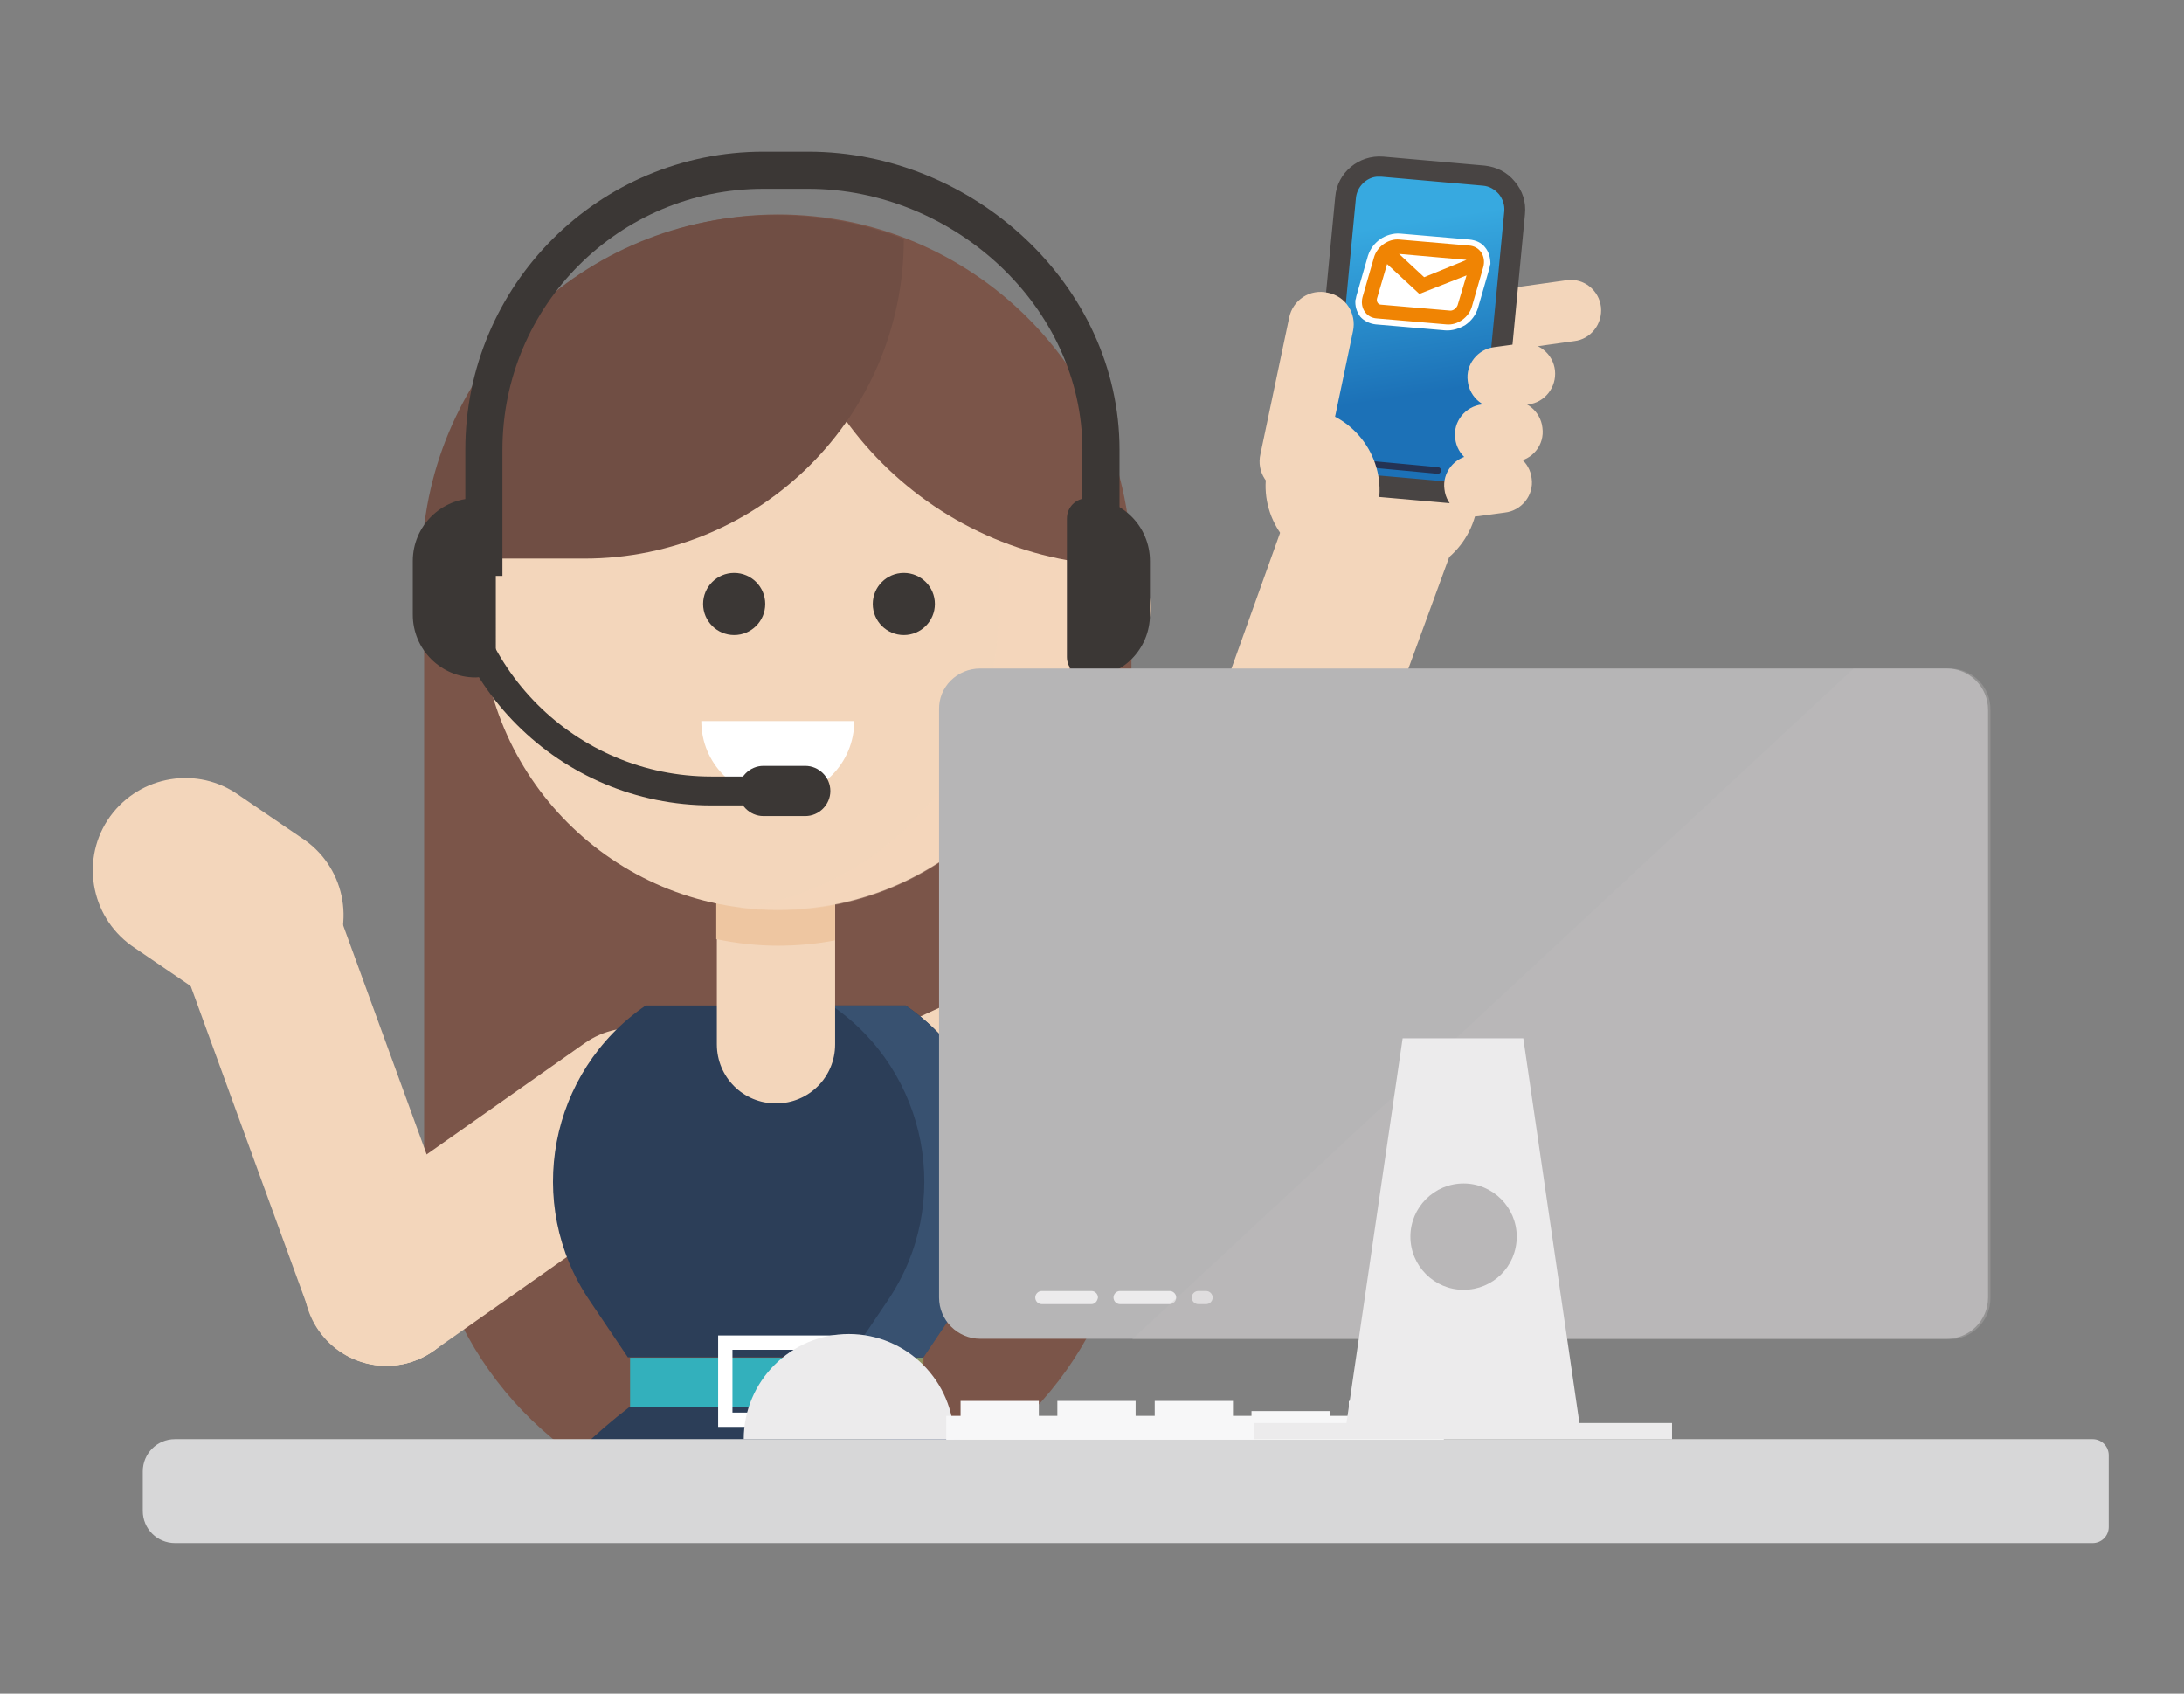 <?xml version="1.0" encoding="utf-8"?>
<!-- Generator: Adobe Illustrator 28.0.0, SVG Export Plug-In . SVG Version: 6.00 Build 0)  -->
<svg version="1.1" id="Layer_1" xmlns="http://www.w3.org/2000/svg" xmlns:xlink="http://www.w3.org/1999/xlink" x="0px" y="0px"
	 viewBox="0 0 365.6 283.5" style="enable-background:new 0 0 365.6 283.5;" xml:space="preserve">
<rect x="0" y="0" width="365.6" height="283.5" fill="#808080" stroke="none"/>
<style type="text/css">
	.st0{fill:#F3D6BB;}
	.st1{fill:url(#SVGID_1_);}
	.st2{fill:#484443;stroke:#484443;stroke-width:0.967;}
	.st3{fill:#FFFFFF;}
	.st4{fill:#243354;}
	.st5{fill:#7B5549;}
	.st6{fill:#2C3E58;}
	.st7{opacity:0.5;fill:#2A4186;}
	.st8{fill:#385170;}
	.st9{fill:#33B0BC;}
	.st10{opacity:0.5;fill:#ED7302;}
	.st11{fill:none;stroke:#FFFFFF;stroke-width:2.398;stroke-linecap:round;stroke-miterlimit:10;}
	.st12{fill:#EEC6A1;}
	.st13{opacity:0.3;fill:#F3D6BB;}
	.st14{fill:#704E44;}
	.st15{fill:#3B3735;}
	.st16{fill:#D7D7D8;}
	.st17{fill:#ECEBEC;}
	.st18{fill:#F7F7F8;}
	.st19{fill:#F08403;}
	.st20{fill:none;stroke:#3B3735;stroke-width:6.214;stroke-miterlimit:10;}
	.st21{fill:none;stroke:#3B3735;stroke-width:4.833;stroke-miterlimit:10;}
	.st22{fill:#B6B5B6;}
	.st23{opacity:0.3;}
	.st24{fill:#BEBCBD;}
</style>
<g>
	<path class="st0" d="M268,51.4L268,51.4c-0.3-2.8-2.9-4.9-5.7-4.5l-10,1.4c-2.8,0.3-4.9,2.9-4.5,5.7l0,0c0.3,2.8,2.9,4.9,5.7,4.5
		l10-1.4C266.3,56.8,268.3,54.2,268,51.4z"/>
	<path class="st0" d="M247.1,85.7L247.1,85.7c1.7-7.5-3.1-15-10.6-16.6l-7.7-1.4c-7.5-1.7-15,3.1-16.6,10.6v0
		c-1.7,7.5,3.1,15,10.6,16.6l7.7,1.4C238,98,245.4,93.2,247.1,85.7z"/>
	<g>
		<g>
			<g>
				
					<linearGradient id="SVGID_1_" gradientUnits="userSpaceOnUse" x1="157.549" y1="-266.992" x2="158.638" y2="-238.306" gradientTransform="matrix(0.993 -0.119 0.119 0.993 110.076 321.257)">
					<stop  offset="0" style="stop-color:#37A9E0"/>
					<stop  offset="1" style="stop-color:#1C71B7"/>
				</linearGradient>
				<path class="st1" d="M231.5,27.8l17,1.5c3.1,0.3,5.4,3,5.2,6.2l-4,41.8c-0.3,3.1-3,5.4-6.2,5.2l-17-1.5c-3.1-0.3-5.4-3-5.2-6.2
					l4-41.8C225.6,29.9,228.3,27.6,231.5,27.8z"/>
				<path class="st2" d="M244.8,83.8c-0.5,0.1-1,0.1-1.5,0l-17-1.5c-3.8-0.3-6.6-3.7-6.3-7.5l4-41.8c0.3-3.8,3.7-6.6,7.5-6.3l17,1.5
					c1.8,0.2,3.5,1,4.7,2.5c1.2,1.4,1.8,3.2,1.6,5.1l-4,41.8c-0.2,1.8-1,3.5-2.5,4.7C247.4,83.1,246.2,83.6,244.8,83.8z M230.4,29.1
					c-2,0.2-3.7,1.9-3.9,4l-4,41.8c-0.2,2.4,1.6,4.6,4,4.8l17,1.5c1.2,0.1,2.3-0.3,3.2-1c0.9-0.8,1.5-1.8,1.6-3l4-41.8
					c0.1-1.2-0.3-2.3-1-3.2c-0.8-0.9-1.8-1.5-3-1.6l-17-1.5C231,29.1,230.7,29.1,230.4,29.1z"/>
			</g>
			<g>
				<line class="st3" x1="229.9" y1="77.8" x2="240.6" y2="78.8"/>
				<path class="st4" d="M240.7,79.3c0,0-0.1,0-0.1,0l-10.7-1c-0.3,0-0.6-0.3-0.5-0.6c0-0.3,0.3-0.6,0.6-0.5l10.7,1
					c0.3,0,0.6,0.3,0.5,0.6C241.2,79.1,241,79.3,240.7,79.3z"/>
			</g>
		</g>
	</g>
	<g>
		<path class="st0" d="M256.4,80.1L256.4,80.1c-0.3-2.8-2.9-4.9-5.7-4.5l-4.4,0.6c-2.8,0.3-4.9,2.9-4.5,5.7v0
			c0.3,2.8,2.9,4.9,5.7,4.5l4.4-0.6C254.7,85.5,256.8,82.9,256.4,80.1z"/>
		<path class="st0" d="M258.2,71.6L258.2,71.6c-0.3-2.8-2.9-4.9-5.7-4.5l-4.4,0.6c-2.8,0.3-4.9,2.9-4.5,5.7v0
			c0.3,2.8,2.9,4.9,5.7,4.5l4.4-0.6C256.5,77,258.6,74.5,258.2,71.6z"/>
		<path class="st0" d="M260.3,62L260.3,62c-0.3-2.8-2.9-4.9-5.7-4.5l-4.4,0.6c-2.8,0.3-4.9,2.9-4.5,5.7v0c0.3,2.8,2.9,4.9,5.7,4.5
			l4.4-0.6C258.6,67.4,260.6,64.8,260.3,62z"/>
	</g>
	<path class="st0" d="M222.3,49L222.3,49c-3-0.7-5.9,1.2-6.5,4.2L211,76c-0.7,3,1.2,5.9,4.2,6.5l0,0c3,0.7,5.9-1.2,6.5-4.2l4.8-22.9
		C227.1,52.5,225.3,49.6,222.3,49z"/>
	<path class="st0" d="M229.1,89c0.7-1.2,1.2-2.5,1.5-3.9l0,0c1.7-7.5-3.1-15-10.6-16.6l-3.1-0.6l-3.8,17.8L229.1,89z"/>
	<g>
		<path class="st0" d="M117.1,250.7c-3.1-2.4-7-3.9-11.2-3.9l0,0c-4.2,0-8.1,1.5-11.2,3.9H117.1z"/>
		<path class="st0" d="M117.1,250.7c-3.1-2.4-7-3.9-11.2-3.9s-8.1,1.5-11.2,3.9H117.1z"/>
	</g>
	<g>
		<path class="st0" d="M162.5,250.7c-3.1-2.4-7-3.9-11.2-3.9h0c-4.2,0-8.1,1.5-11.2,3.9H162.5z"/>
		<path class="st0" d="M162.5,250.7c-3.1-2.4-7-3.9-11.2-3.9c-4.2,0-8.1,1.5-11.2,3.9H162.5z"/>
	</g>
	<path class="st5" d="M109.7,250.7h41c22.6-8.3,38.7-30.1,38.7-55.6v-100c0-32.7-26.5-59.2-59.2-59.2h0C97.5,36,71,62.5,71,95.2v100
		C71,220.7,87.1,242.4,109.7,250.7z"/>
	<circle class="st0" cx="183.7" cy="101.7" r="8.9"/>
	<circle class="st0" cx="78.4" cy="101.7" r="8.9"/>
	<g>
		<path class="st0" d="M215,87.2l-25.3,70.6c-2.9,7,0.4,15.1,7.4,18l0,0c7,2.9,15.1-0.4,18-7.4l30-82L215,87.2z"/>
		<path class="st0" d="M214.9,157.4L214.9,157.4c-3.2-6.9-11.3-9.9-18.2-6.8l-45.8,21c-6.9,3.2-9.9,11.3-6.8,18.2l0,0
			c3.2,6.9,11.3,9.9,18.2,6.8l45.8-21C215,172.4,218,164.3,214.9,157.4z"/>
		<circle class="st0" cx="202.4" cy="163.1" r="13.7"/>
		<circle class="st0" cx="156.5" cy="184.1" r="13.7"/>
	</g>
	<path class="st0" d="M39.3,145.2L39.3,145.2c-7.1,2.6-10.8,10.5-8.2,17.6l20.7,56.8c2.6,7.1,10.5,10.8,17.6,8.2l0,0
		c7.1-2.6,10.8-10.5,8.2-17.6l-20.7-56.8C54.3,146.2,46.4,142.6,39.3,145.2z"/>
	<path class="st0" d="M53.4,222.8L53.4,222.8c4.4,6.2,12.9,7.7,19.2,3.3l41.2-29c6.2-4.4,7.7-12.9,3.3-19.2l0,0
		c-4.4-6.2-12.9-7.7-19.2-3.3l-41.2,29C50.5,208,49,216.6,53.4,222.8z"/>
	<circle class="st0" cx="64.7" cy="214.9" r="13.7"/>
	<circle class="st0" cx="105.9" cy="185.9" r="13.7"/>
	<path class="st6" d="M169.8,250.7c-4.5-5.6-9.7-10.8-15.6-15.2l0,0h-48.8h0c-5.9,4.5-11.1,9.6-15.6,15.2H169.8z"/>
	<path class="st7" d="M157.4,250.7h12.4c-4.5-5.6-9.7-10.8-15.6-15.2l0,0h-12.4v0C147.7,240,152.9,245.1,157.4,250.7z"/>
	<path class="st6" d="M151.6,168.3h-43.5l0,0c-16.2,11.1-20.4,33.2-9.4,49.4l6.4,9.5h49.4l6.4-9.5
		C172,201.5,167.8,179.4,151.6,168.3L151.6,168.3z"/>
	<path class="st8" d="M139.2,168.3h12.4l0,0c16.2,11.1,20.4,33.2,9.4,49.4l-6.4,9.5h-12.4l6.4-9.5
		C159.6,201.5,155.4,179.4,139.2,168.3z"/>
	
		<rect x="105.4" y="227.3" transform="matrix(-1 -4.507074e-11 4.507074e-11 -1 259.976 462.769)" class="st9" width="49.1" height="8.2"/>
	<rect x="147.3" y="227.3" class="st10" width="7.3" height="8.2"/>
	
		<rect x="121.5" y="224.7" transform="matrix(-1 -4.459023e-11 4.459023e-11 -1 261.815 462.345)" class="st11" width="18.9" height="12.9"/>
	<path class="st0" d="M139.8,126.8H120v48c0,5.5,4.4,9.9,9.9,9.9h0c5.5,0,9.9-4.4,9.9-9.9V126.8z"/>
	<path class="st12" d="M139.8,157.4c-3.1,0.6-6.3,0.9-9.6,0.9h0c-3.5,0-6.9-0.4-10.3-1.1v-30.4h19.9V157.4z"/>
	<path class="st0" d="M130.2,39.5L130.2,39.5c-27.4,0-49.7,22.2-49.7,49.7v13.4c0,27.4,22.2,49.7,49.7,49.7h0
		c27.4,0,49.7-22.2,49.7-49.7V89.2C179.9,61.7,157.7,39.5,130.2,39.5z"/>
	<path class="st13" d="M167.1,102.6V89.2c0-25.3-18.9-46.1-43.3-49.2c2.1-0.3,4.2-0.4,6.4-0.4l0,0c27.4,0,49.7,22.2,49.7,49.7v13.4
		c0,27.4-22.2,49.7-49.7,49.7l0,0c-2.2,0-4.3-0.2-6.4-0.4C148.3,148.7,167.1,127.8,167.1,102.6z"/>
	<path class="st3" d="M143,120.7c0,7.1-5.7,12.8-12.8,12.8c-7.1,0-12.8-5.7-12.8-12.8H143z"/>
	<path class="st5" d="M130.5,36c32.2,0.4,58.3,26.4,58.6,58.7h0c-32.3,0-58.6-26.2-58.6-58.6V36z"/>
	<path class="st14" d="M97.8,93.5H70.6c0.9-31.9,27-57.5,59.2-57.5h0c7.6,0,14.8,1.4,21.5,4v0C151.3,69.6,127.3,93.5,97.8,93.5z"/>
	<circle class="st15" cx="151.3" cy="101.1" r="5.2"/>
	<circle class="st15" cx="122.9" cy="101.1" r="5.2"/>
	<path class="st16" d="M350.3,258.3h-321c-3,0-5.4-2.4-5.4-5.4v-6.6c0-3,2.4-5.4,5.4-5.4h321c1.5,0,2.7,1.2,2.7,2.7v12
		C353,257.1,351.8,258.3,350.3,258.3z"/>
	<path class="st17" d="M124.5,240.9c0-9.7,7.9-17.6,17.6-17.6c9.7,0,17.6,7.9,17.6,17.6H124.5z"/>
	<g>
		<rect x="158.4" y="237" class="st18" width="83.3" height="4"/>
		<rect x="160.8" y="234.5" class="st18" width="13.1" height="4.1"/>
		<rect x="177" y="234.5" class="st18" width="13.1" height="4.1"/>
		<rect x="193.3" y="234.5" class="st18" width="13.1" height="4.1"/>
		<rect x="209.5" y="236.2" class="st18" width="13.1" height="4.1"/>
		<rect x="225.8" y="234.5" class="st18" width="13.1" height="4.1"/>
	</g>
	<path class="st0" d="M55,161.6L55,161.6c-4.7,7.2-14.3,9.2-21.4,4.6l-11-7.5c-7.2-4.7-9.2-14.3-4.6-21.4l0,0
		c4.7-7.2,14.3-9.2,21.4-4.6l11,7.5C57.6,144.8,59.7,154.4,55,161.6z"/>
	<g>
		<path class="st3" d="M248.6,41.4c-0.6-0.8-1.6-1.2-2.6-1.3l-11.6-1c-1.2-0.1-2.4,0.3-3.3,0.9c-1,0.7-1.7,1.6-2.1,2.8l-1.9,6.6
			c-0.1,0.3-0.1,0.6-0.2,0.8c-0.1,1,0.2,2,0.8,2.8c0.6,0.7,1.6,1.2,2.6,1.3c0,0,0,0,0,0l11.6,1c1.2,0.1,2.4-0.3,3.4-0.9
			c1-0.7,1.7-1.6,2.1-2.8l1.9-6.6c0.1-0.3,0.1-0.6,0.2-0.8C249.5,43.1,249.2,42.1,248.6,41.4z"/>
		<path class="st19" d="M245.9,41.1l-11.6-1c-1.9-0.2-3.8,1.2-4.3,3l-1.9,6.6c-0.5,1.8,0.6,3.5,2.4,3.6l11.6,1
			c1.9,0.2,3.8-1.2,4.3-3l1.9-6.6C248.8,42.9,247.7,41.2,245.9,41.1z M245.5,43.5l-7.1,2.9l-4.2-3.9L245.5,43.5z M244,51.1
			c-0.2,0.5-0.7,0.9-1.2,0.9l-11.6-1c-0.5,0-0.8-0.5-0.7-1l1.7-5.8l5.4,5l7.9-3.1L244,51.1z"/>
	</g>
	<g>
		<path class="st15" d="M182,113.4L182,113.4c5.8,0,10.5-4.7,10.5-10.5v-9c0-5.8-4.7-10.5-10.5-10.5h0c-1.9,0-3.4,1.5-3.4,3.4V110
			C178.6,111.8,180.1,113.4,182,113.4z"/>
		<path class="st20" d="M81,96.4V75.3c0-25.9,21-46.8,46.8-46.8h7.5c25.9,0,49,21,49,46.8v21.2"/>
		<path class="st15" d="M79.6,83.4L79.6,83.4c-5.8,0-10.5,4.7-10.5,10.5v9c0,5.8,4.7,10.5,10.5,10.5h0c1.9,0,3.4-1.5,3.4-3.4V86.8
			C83,84.9,81.5,83.4,79.6,83.4z"/>
		<path class="st21" d="M75.5,88.8c0,24.1,19.5,43.6,43.6,43.6h5.2"/>
		<path class="st15" d="M134.8,136.6h-7c-2.3,0-4.2-1.9-4.2-4.2v0c0-2.3,1.9-4.2,4.2-4.2h7c2.3,0,4.2,1.9,4.2,4.2v0
			C139,134.7,137.1,136.6,134.8,136.6z"/>
	</g>
	<g>
		<g>
			<path class="st22" d="M164.1,111.9h161.8c3.8,0,6.9,3.1,6.9,6.9v98.4c0,3.8-3.1,6.9-6.9,6.9H164.1c-3.8,0-6.9-3.1-6.9-6.9v-98.4
				C157.1,115,160.2,111.9,164.1,111.9z"/>
		</g>
		<g>
			<g>
				<path class="st17" d="M182.7,218.3h-8.3c-0.6,0-1.1-0.5-1.1-1.1c0-0.6,0.5-1.1,1.1-1.1h8.3c0.6,0,1.1,0.5,1.1,1.1
					C183.7,217.8,183.3,218.3,182.7,218.3z"/>
			</g>
			<g>
				<path class="st17" d="M195.8,218.3h-8.3c-0.6,0-1.1-0.5-1.1-1.1c0-0.6,0.5-1.1,1.1-1.1h8.3c0.6,0,1.1,0.5,1.1,1.1
					C196.9,217.8,196.4,218.3,195.8,218.3z"/>
			</g>
			<g>
				<path class="st17" d="M201.9,218.3h-1.3c-0.6,0-1.1-0.5-1.1-1.1c0-0.6,0.5-1.1,1.1-1.1h1.3c0.6,0,1.1,0.5,1.1,1.1
					C203,217.8,202.5,218.3,201.9,218.3z"/>
			</g>
		</g>
		<g class="st23">
			<path class="st24" d="M326.4,111.9h-16.1L189.5,224.2h136.8c3.8,0,6.9-3.1,6.9-6.9v-98.4C333.3,115,330.2,111.9,326.4,111.9z"/>
		</g>
		<rect x="210" y="238.2" class="st17" width="69.9" height="2.7"/>
		<path class="st17" d="M255,173.8h-20.2l-9.6,65.8h39.4L255,173.8z M245,215.9c-4.9,0-8.9-4-8.9-8.9c0-4.9,4-8.9,8.9-8.9
			c4.9,0,8.9,4,8.9,8.9C253.9,212,249.9,215.9,245,215.9z"/>
	</g>
</g>
</svg>
